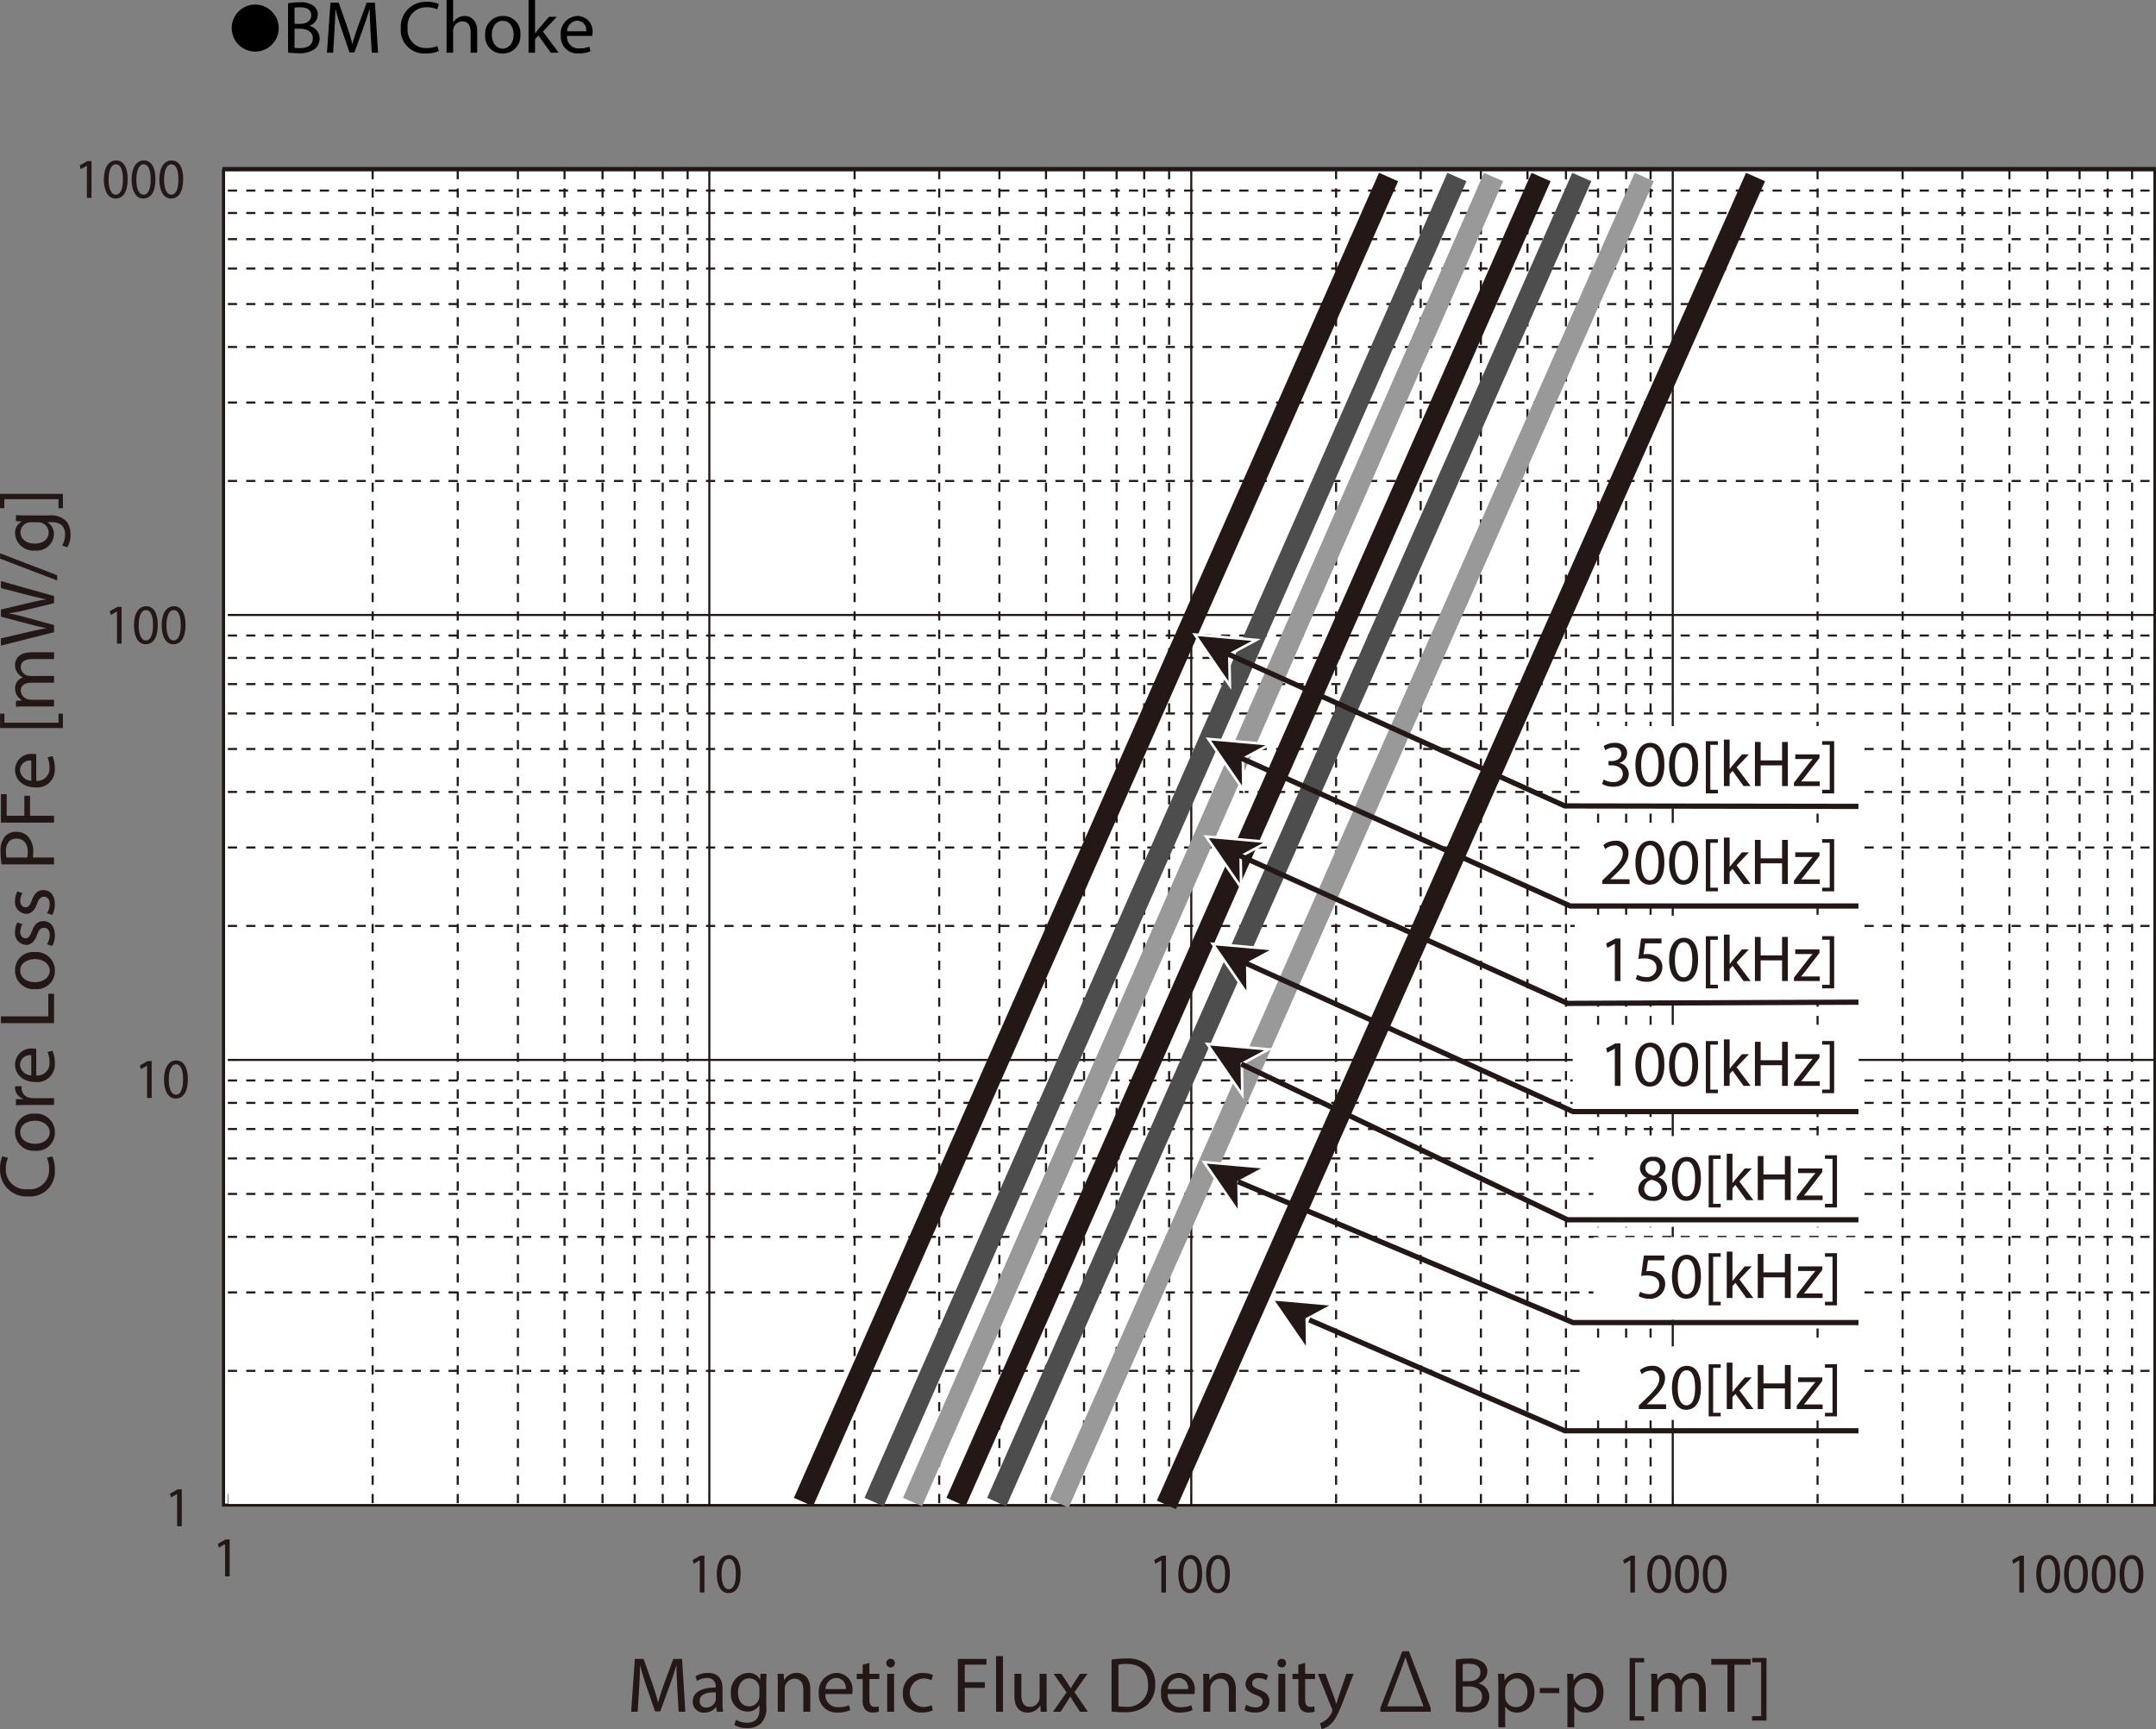 <svg id="レイヤー_1" data-name="レイヤー 1" xmlns="http://www.w3.org/2000/svg" viewBox="0 0 319.367 256.141">
  <rect x="0" y="0" width="319.367" height="256.141" fill="#808080" stroke="none"/>
  <defs>
    <style>
      .cls-1 {
        fill: #fff;
      }

      .cls-10, .cls-11, .cls-2, .cls-4, .cls-5, .cls-6, .cls-7, .cls-8, .cls-9 {
        fill: none;
      }

      .cls-11, .cls-2, .cls-4, .cls-5, .cls-7 {
        stroke: #231815;
      }

      .cls-10, .cls-11, .cls-2, .cls-4, .cls-5, .cls-7, .cls-8, .cls-9 {
        stroke-miterlimit: 3.864;
      }

      .cls-10, .cls-2 {
        stroke-width: 0.386px;
      }

      .cls-3 {
        fill: #231815;
      }

      .cls-4, .cls-5 {
        stroke-width: 0.309px;
      }

      .cls-4 {
        stroke-dasharray: 1.362 1.362;
      }

      .cls-6 {
        stroke: #000;
        stroke-linecap: round;
        stroke-linejoin: round;
        stroke-width: 0.069px;
      }

      .cls-7, .cls-8, .cls-9 {
        stroke-width: 3.09px;
      }

      .cls-8 {
        stroke: #999;
      }

      .cls-9 {
        stroke: #4d4d4d;
      }

      .cls-10 {
        stroke: #fff;
      }

      .cls-11 {
        stroke-width: 0.773px;
      }
    </style>
  </defs>
  <title>BM_CoreLoss_MFluxDensity</title>
  <g>
    <path d="M43.054,5.59a3.482,3.482,0,1,1-3.478-3.518A3.496,3.496,0,0,1,43.054,5.59Z" transform="translate(-1.769 -1.396)"/>
    <path d="M44.438,1.891a9.243,9.243,0,0,1,1.75-.154,3.065,3.065,0,0,1,2.035.539,1.555,1.555,0,0,1,.616,1.31,1.761,1.761,0,0,1-1.254,1.628v.022a1.911,1.911,0,0,1,1.529,1.859,2,2,0,0,1-.627,1.485,3.724,3.724,0,0,1-2.563.693,11.221,11.221,0,0,1-1.485-.088Zm.958,3.036h.869c1.012,0,1.606-.528,1.606-1.243,0-.869-.66-1.21-1.628-1.21a4.088,4.088,0,0,0-.847.066Zm0,3.554a5.089,5.089,0,0,0,.803.044c.99,0,1.903-.363,1.903-1.441,0-1.012-.869-1.43-1.914-1.43h-.792Z" transform="translate(-1.769 -1.396)"/>
    <path d="M56.649,5.951c-.055-1.034-.121-2.277-.11-3.202h-.033c-.253.869-.561,1.794-.935,2.816L54.262,9.163h-.726L52.336,5.631c-.352-1.045-.649-2.002-.858-2.882h-.022c-.022.924-.077,2.167-.143,3.278l-.198,3.18h-.913l.517-7.415H51.94l1.265,3.586c.308.913.561,1.728.748,2.498h.033c.187-.748.451-1.562.781-2.498l1.32-3.586h1.221l.462,7.415h-.935Z" transform="translate(-1.769 -1.396)"/>
    <path d="M66.758,8.965a4.746,4.746,0,0,1-1.958.352,3.465,3.465,0,0,1-3.664-3.752,3.69,3.69,0,0,1,3.873-3.894,3.976,3.976,0,0,1,1.76.33l-.231.781a3.485,3.485,0,0,0-1.496-.308,2.757,2.757,0,0,0-2.894,3.059,2.696,2.696,0,0,0,2.85,2.982,3.832,3.832,0,0,0,1.562-.308Z" transform="translate(-1.769 -1.396)"/>
    <path d="M67.923,1.396h.968V4.718h.022a1.797,1.797,0,0,1,.693-.682,1.992,1.992,0,0,1,.99-.275c.715,0,1.859.44,1.859,2.277V9.207h-.968V6.148c0-.858-.319-1.584-1.232-1.584a1.39,1.39,0,0,0-1.298.968,1.169,1.169,0,0,0-.066.462V9.207h-.968Z" transform="translate(-1.769 -1.396)"/>
    <path d="M78.846,6.5a2.602,2.602,0,0,1-2.651,2.828,2.531,2.531,0,0,1-2.552-2.739,2.6,2.6,0,0,1,2.641-2.828A2.521,2.521,0,0,1,78.846,6.5Zm-4.225.055c0,1.166.671,2.046,1.618,2.046.924,0,1.617-.869,1.617-2.068,0-.902-.451-2.046-1.595-2.046S74.622,5.543,74.622,6.556Z" transform="translate(-1.769 -1.396)"/>
    <path d="M81.024,6.325h.022c.132-.187.319-.418.473-.605l1.562-1.837h1.167L82.19,6.072,84.533,9.207H83.356L81.519,6.655l-.495.55V9.207h-.957V1.396h.957Z" transform="translate(-1.769 -1.396)"/>
    <path d="M85.765,6.721a1.706,1.706,0,0,0,1.826,1.848,3.502,3.502,0,0,0,1.474-.275l.165.693a4.306,4.306,0,0,1-1.771.33,2.473,2.473,0,0,1-2.619-2.684,2.585,2.585,0,0,1,2.498-2.872,2.256,2.256,0,0,1,2.2,2.508,3.604,3.604,0,0,1-.033.451Zm2.838-.693a1.379,1.379,0,0,0-1.342-1.573,1.605,1.605,0,0,0-1.485,1.573Z" transform="translate(-1.769 -1.396)"/>
  </g>
  <rect class="cls-1" x="33.15" y="24.925" width="285.99" height="198.01"/>
  <rect class="cls-2" x="33.15" y="24.925" width="285.99" height="198.01"/>
  <g>
    <path class="cls-3" d="M14.642,25.946H14.626l-.905.512-.137-.562,1.138-.638h.601v5.455h-.681Z" transform="translate(-1.769 -1.396)"/>
    <path class="cls-3" d="M20.684,27.927c0,1.855-.657,2.878-1.811,2.878-1.018,0-1.706-.999-1.723-2.803,0-1.829.753-2.837,1.81-2.837C20.059,25.166,20.684,26.19,20.684,27.927Zm-2.828.084c0,1.418.417,2.224,1.058,2.224.721,0,1.065-.881,1.065-2.274,0-1.343-.328-2.224-1.058-2.224C18.305,25.736,17.855,26.525,17.855,28.011Z" transform="translate(-1.769 -1.396)"/>
    <path class="cls-3" d="M24.795,27.927c0,1.855-.657,2.878-1.81,2.878-1.018,0-1.706-.999-1.723-2.803,0-1.829.753-2.837,1.811-2.837C24.17,25.166,24.795,26.19,24.795,27.927Zm-2.828.084c0,1.418.417,2.224,1.058,2.224.721,0,1.065-.881,1.065-2.274,0-1.343-.328-2.224-1.058-2.224C22.416,25.736,21.967,26.525,21.967,28.011Z" transform="translate(-1.769 -1.396)"/>
    <path class="cls-3" d="M28.905,27.927c0,1.855-.657,2.878-1.811,2.878-1.018,0-1.706-.999-1.723-2.803,0-1.829.753-2.837,1.81-2.837C28.28,25.166,28.905,26.19,28.905,27.927Zm-2.828.084c0,1.418.417,2.224,1.058,2.224.721,0,1.065-.881,1.065-2.274,0-1.343-.328-2.224-1.058-2.224C26.526,25.736,26.077,26.525,26.077,28.011Z" transform="translate(-1.769 -1.396)"/>
  </g>
  <path class="cls-3" d="M28.011,222.721h-.016l-.905.512-.137-.562,1.138-.638h.601v5.455h-.681Z" transform="translate(-1.769 -1.396)"/>
  <g>
    <path class="cls-3" d="M19.099,91.981H19.083l-.905.512L18.041,91.93l1.138-.638h.601v5.455h-.681Z" transform="translate(-1.769 -1.396)"/>
    <path class="cls-3" d="M25.141,93.961c0,1.855-.657,2.878-1.81,2.878-1.018,0-1.706-.999-1.723-2.803,0-1.829.753-2.836,1.811-2.836C24.516,91.2,25.141,92.224,25.141,93.961Zm-2.828.084c0,1.418.417,2.224,1.058,2.224.721,0,1.065-.881,1.065-2.275,0-1.343-.328-2.224-1.058-2.224C22.762,91.77,22.312,92.559,22.312,94.045Z" transform="translate(-1.769 -1.396)"/>
    <path class="cls-3" d="M29.252,93.961c0,1.855-.657,2.878-1.811,2.878-1.018,0-1.706-.999-1.723-2.803,0-1.829.753-2.836,1.81-2.836C28.627,91.2,29.252,92.224,29.252,93.961Zm-2.828.084c0,1.418.417,2.224,1.058,2.224.721,0,1.065-.881,1.065-2.275,0-1.343-.328-2.224-1.058-2.224C26.873,91.77,26.424,92.559,26.424,94.045Z" transform="translate(-1.769 -1.396)"/>
  </g>
  <g>
    <path class="cls-3" d="M23.554,159.273h-.016l-.905.512-.137-.562,1.138-.638h.601v5.455h-.681Z" transform="translate(-1.769 -1.396)"/>
    <path class="cls-3" d="M29.596,161.253c0,1.855-.657,2.879-1.81,2.879-1.018,0-1.706-.999-1.723-2.804,0-1.829.753-2.836,1.81-2.836C28.971,158.492,29.596,159.516,29.596,161.253Zm-2.828.084c0,1.418.417,2.224,1.058,2.224.721,0,1.065-.881,1.065-2.274,0-1.343-.328-2.224-1.058-2.224C27.217,159.062,26.768,159.852,26.768,161.337Z" transform="translate(-1.769 -1.396)"/>
  </g>
  <path class="cls-3" d="M35.11,230.139h-.016l-.905.512-.137-.562L35.19,229.45h.601v5.455H35.11Z" transform="translate(-1.769 -1.396)"/>
  <g>
    <path class="cls-3" d="M105.435,232.54h-.016l-.905.512-.137-.562,1.138-.638h.601v5.455h-.681Z" transform="translate(-1.769 -1.396)"/>
    <path class="cls-3" d="M111.477,234.52c0,1.855-.657,2.879-1.811,2.879-1.018,0-1.706-.999-1.723-2.804,0-1.829.753-2.836,1.81-2.836C110.852,231.76,111.477,232.783,111.477,234.52Zm-2.828.084c0,1.418.417,2.224,1.058,2.224.721,0,1.065-.881,1.065-2.274,0-1.343-.328-2.224-1.058-2.224C109.098,232.33,108.648,233.119,108.648,234.605Z" transform="translate(-1.769 -1.396)"/>
    <path class="cls-3" d="M173.803,232.54h-.016l-.905.512-.137-.562,1.138-.638h.601v5.455h-.681Z" transform="translate(-1.769 -1.396)"/>
    <path class="cls-3" d="M179.845,234.52c0,1.855-.657,2.879-1.81,2.879-1.018,0-1.706-.999-1.723-2.804,0-1.829.753-2.836,1.811-2.836C179.22,231.76,179.845,232.783,179.845,234.52Zm-2.828.084c0,1.418.417,2.224,1.058,2.224.721,0,1.065-.881,1.065-2.274,0-1.343-.328-2.224-1.058-2.224C177.466,232.33,177.017,233.119,177.017,234.605Z" transform="translate(-1.769 -1.396)"/>
    <path class="cls-3" d="M183.956,234.52c0,1.855-.657,2.879-1.811,2.879-1.018,0-1.706-.999-1.723-2.804,0-1.829.753-2.836,1.81-2.836C183.331,231.76,183.956,232.783,183.956,234.52Zm-2.828.084c0,1.418.417,2.224,1.058,2.224.721,0,1.065-.881,1.065-2.274,0-1.343-.328-2.224-1.058-2.224C181.577,232.33,181.128,233.119,181.128,234.605Z" transform="translate(-1.769 -1.396)"/>
    <path class="cls-3" d="M243.27,232.54h-.016l-.905.512-.137-.562,1.138-.638h.601v5.455H243.27Z" transform="translate(-1.769 -1.396)"/>
    <path class="cls-3" d="M249.311,234.52c0,1.855-.657,2.879-1.81,2.879-1.018,0-1.706-.999-1.723-2.804,0-1.829.753-2.836,1.811-2.836C248.686,231.76,249.311,232.783,249.311,234.52Zm-2.828.084c0,1.418.417,2.224,1.058,2.224.721,0,1.065-.881,1.065-2.274,0-1.343-.328-2.224-1.058-2.224C246.933,232.33,246.483,233.119,246.483,234.605Z" transform="translate(-1.769 -1.396)"/>
    <path class="cls-3" d="M253.423,234.52c0,1.855-.657,2.879-1.811,2.879-1.018,0-1.706-.999-1.723-2.804,0-1.829.753-2.836,1.811-2.836C252.798,231.76,253.423,232.783,253.423,234.52Zm-2.828.084c0,1.418.417,2.224,1.058,2.224.721,0,1.065-.881,1.065-2.274,0-1.343-.328-2.224-1.058-2.224C251.044,232.33,250.595,233.119,250.595,234.605Z" transform="translate(-1.769 -1.396)"/>
    <path class="cls-3" d="M257.533,234.52c0,1.855-.657,2.879-1.81,2.879-1.018,0-1.706-.999-1.723-2.804,0-1.829.753-2.836,1.81-2.836C256.908,231.76,257.533,232.783,257.533,234.52Zm-2.828.084c0,1.418.417,2.224,1.058,2.224.721,0,1.065-.881,1.065-2.274,0-1.343-.328-2.224-1.058-2.224C255.154,232.33,254.705,233.119,254.705,234.605Z" transform="translate(-1.769 -1.396)"/>
    <path class="cls-3" d="M300.891,232.54h-.016l-.905.512-.137-.562,1.138-.638h.601v5.455h-.681Z" transform="translate(-1.769 -1.396)"/>
    <path class="cls-3" d="M306.933,234.52c0,1.855-.657,2.879-1.81,2.879-1.018,0-1.706-.999-1.723-2.804,0-1.829.753-2.836,1.811-2.836C306.308,231.76,306.933,232.783,306.933,234.52Zm-2.828.084c0,1.418.417,2.224,1.058,2.224.721,0,1.065-.881,1.065-2.274,0-1.343-.328-2.224-1.058-2.224C304.554,232.33,304.104,233.119,304.104,234.605Z" transform="translate(-1.769 -1.396)"/>
    <path class="cls-3" d="M311.044,234.52c0,1.855-.657,2.879-1.81,2.879-1.018,0-1.706-.999-1.723-2.804,0-1.829.753-2.836,1.811-2.836C310.419,231.76,311.044,232.783,311.044,234.52Zm-2.828.084c0,1.418.417,2.224,1.058,2.224.721,0,1.065-.881,1.065-2.274,0-1.343-.328-2.224-1.058-2.224C308.665,232.33,308.216,233.119,308.216,234.605Z" transform="translate(-1.769 -1.396)"/>
    <path class="cls-3" d="M315.155,234.52c0,1.855-.657,2.879-1.811,2.879-1.018,0-1.706-.999-1.723-2.804,0-1.829.753-2.836,1.81-2.836C314.53,231.76,315.155,232.783,315.155,234.52Zm-2.828.084c0,1.418.417,2.224,1.058,2.224.721,0,1.065-.881,1.065-2.274,0-1.343-.328-2.224-1.058-2.224C312.776,232.33,312.327,233.119,312.327,234.605Z" transform="translate(-1.769 -1.396)"/>
    <path class="cls-3" d="M319.266,234.52c0,1.855-.657,2.879-1.81,2.879-1.018,0-1.706-.999-1.723-2.804,0-1.829.753-2.836,1.811-2.836C318.641,231.76,319.266,232.783,319.266,234.52Zm-2.828.084c0,1.418.417,2.224,1.058,2.224.721,0,1.065-.881,1.065-2.274,0-1.343-.328-2.224-1.058-2.224C316.887,232.33,316.438,233.119,316.438,234.605Z" transform="translate(-1.769 -1.396)"/>
  </g>
  <rect class="cls-1" x="33.759" y="25.202" width="285.369" height="197.732"/>
  <path class="cls-4" d="M35.522,29.628H320.877m-285.355,0H320.877M35.522,32.948H320.877m-285.355,0H320.877M35.522,36.822H320.877m-285.355,0H320.877M35.522,41.178H320.877m-285.355,0H320.877M35.522,46.435H320.877m-285.355,0H320.877M35.522,52.796H320.877m-285.355,0H320.877M35.522,61.028H320.877m-285.355,0H320.877M35.522,72.645H320.877m-285.355,0H320.877M35.522,95.542H320.877m-285.355,0H320.877M35.522,98.86H320.877m-285.355,0H320.877M35.522,102.736H320.877m-285.355,0H320.877M35.522,107.09H320.877m-285.355,0H320.877M35.522,112.35H320.877m-285.355,0H320.877M35.522,118.713H320.877m-285.355,0H320.877M35.522,126.942H320.877m-285.355,0H320.877M35.522,138.562H320.877m-285.355,0H320.877M35.522,161.455H320.877m-285.355,0H320.877M35.522,164.776H320.877m-285.355,0H320.877M35.522,168.648H320.877m-285.355,0H320.877M35.522,173.005H320.877m-285.355,0H320.877M35.522,178.263H320.877m-285.355,0H320.877M35.522,184.625H320.877m-285.355,0H320.877M35.522,192.853H320.877m-285.355,0H320.877M35.522,204.475H320.877m-285.355,0H320.877" transform="translate(-1.769 -1.396)"/>
  <path class="cls-5" d="M35.522,92.498H320.877M35.522,158.412H320.877" transform="translate(-1.769 -1.396)"/>
  <path class="cls-4" d="M317.592,26.586V224.325m0-197.739V224.325m-3.62-197.739V224.325m0-197.739V224.325M309.817,26.586V224.325m0-197.739V224.325M305.055,26.586V224.325m0-197.739V224.325M299.426,26.586V224.325m0-197.739V224.325m-6.972-197.739V224.325m0-197.739V224.325M283.607,26.586V224.325m0-197.739V224.325M271.005,26.586V224.325m0-197.739V224.325M246.27,26.586V224.325m0-197.739V224.325M242.649,26.586V224.325m0-197.739V224.325M238.494,26.586V224.325m0-197.739V224.325M233.735,26.586V224.325m0-197.739V224.325M228.034,26.586V224.325m0-197.739V224.325M221.133,26.586V224.325m0-197.739V224.325M212.217,26.586V224.325m0-197.739V224.325M199.682,26.586V224.325m0-197.739V224.325M174.949,26.586V224.325m0-197.739V224.325M171.26,26.586V224.325m0-197.739V224.325M167.173,26.586V224.325m0-197.739V224.325M162.346,26.586V224.325m0-197.739V224.325M156.714,26.586V224.325m0-197.739V224.325M149.81,26.586V224.325m0-197.739V224.325M140.894,26.586V224.325m0-197.739V224.325M128.36,26.586V224.325m0-197.739V224.325M103.625,26.586V224.325m0-197.739V224.325M99.939,26.586V224.325m0-197.739V224.325M95.783,26.586V224.325m0-197.739V224.325m-4.76-197.739V224.325m0-197.739V224.325m-5.63-197.739V224.325m0-197.739V224.325M78.487,26.586V224.325m0-197.739V224.325M69.572,26.586V224.325m0-197.739V224.325M56.971,26.586V224.325m0-197.739V224.325" transform="translate(-1.769 -1.396)"/>
  <path class="cls-5" d="M249.553,26.586V224.325M178.232,26.586V224.325m-71.39-197.739V224.325" transform="translate(-1.769 -1.396)"/>
  <line class="cls-6" x1="319.109" y1="25.19" x2="319.109" y2="222.929"/>
  <rect class="cls-2" x="33.07" y="25.19" width="286.104" height="197.807"/>
  <path class="cls-6" d="M320.877,224.325v-1.59m-71.324,1.59v-1.59m-71.322,1.59v-1.59m-71.39,1.59v-1.59m-71.32,1.59v-1.59m0,1.59H320.877M35.522,26.586h1.54m-1.54,65.912h1.54m-1.54,65.914h1.54m-1.54,65.913h1.54" transform="translate(-1.769 -1.396)"/>
  <line class="cls-7" x1="172.777" y1="222.929" x2="260.051" y2="26.225"/>
  <line class="cls-8" x1="156.89" y1="222.721" x2="243.561" y2="26.225"/>
  <line class="cls-7" x1="119.017" y1="222.514" x2="205.69" y2="26.225"/>
  <line class="cls-9" x1="129.474" y1="222.514" x2="215.811" y2="26.225"/>
  <line class="cls-8" x1="135.171" y1="222.514" x2="221.241" y2="26.225"/>
  <line class="cls-7" x1="141.607" y1="222.514" x2="228.279" y2="26.225"/>
  <line class="cls-9" x1="147.64" y1="222.514" x2="234.312" y2="26.225"/>
  <rect class="cls-1" x="234.19" y="107.561" width="41.122" height="12.212"/>
  <g>
    <path class="cls-3" d="M239.319,116.861a2.874,2.874,0,0,0,1.401.397c1.101,0,1.441-.697,1.432-1.221-.01-.882-.808-1.26-1.636-1.26H240.04v-.639h.477c.623,0,1.412-.32,1.412-1.066,0-.504-.321-.95-1.11-.95a2.336,2.336,0,0,0-1.266.417l-.224-.62a3.019,3.019,0,0,1,1.655-.484c1.246,0,1.81.736,1.81,1.502a1.565,1.565,0,0,1-1.168,1.482v.02a1.643,1.643,0,0,1,1.411,1.618c0,1.007-.788,1.889-2.308,1.889a3.227,3.227,0,0,1-1.645-.426Z" transform="translate(-1.769 -1.396)"/>
    <path class="cls-3" d="M248.314,114.623c0,2.141-.798,3.323-2.2,3.323-1.236,0-2.073-1.153-2.093-3.236,0-2.112.915-3.275,2.2-3.275C247.555,111.435,248.314,112.617,248.314,114.623Zm-3.437.097c0,1.638.507,2.568,1.285,2.568.876,0,1.295-1.018,1.295-2.626,0-1.55-.399-2.567-1.285-2.567C245.422,112.094,244.877,113.005,244.877,114.72Z" transform="translate(-1.769 -1.396)"/>
    <path class="cls-3" d="M253.307,114.623c0,2.141-.798,3.323-2.2,3.323-1.236,0-2.073-1.153-2.093-3.236,0-2.112.915-3.275,2.2-3.275C252.548,111.435,253.307,112.617,253.307,114.623Zm-3.437.097c0,1.638.506,2.568,1.285,2.568.876,0,1.295-1.018,1.295-2.626,0-1.55-.399-2.567-1.285-2.567C250.415,112.094,249.87,113.005,249.87,114.72Z" transform="translate(-1.769 -1.396)"/>
    <path class="cls-3" d="M254.454,118.925v-7.722h1.782v.533h-1.12v6.657h1.12v.533Z" transform="translate(-1.769 -1.396)"/>
    <path class="cls-3" d="M257.978,115.301h.02c.117-.165.282-.368.419-.533l1.382-1.618H260.83l-1.82,1.928,2.073,2.761h-1.042l-1.625-2.248-.439.484V117.84h-.847V110.96h.847Z" transform="translate(-1.769 -1.396)"/>
    <path class="cls-3" d="M262.572,111.309v2.732h3.174v-2.732h.856V117.84h-.856v-3.062h-3.174v3.062h-.847v-6.531Z" transform="translate(-1.769 -1.396)"/>
    <path class="cls-3" d="M267.506,117.346l2.133-2.762c.204-.252.398-.475.613-.727v-.019h-2.551v-.688h3.592l-.01.533-2.103,2.723c-.194.262-.39.494-.604.736v.02h2.755v.678h-3.826Z" transform="translate(-1.769 -1.396)"/>
    <path class="cls-3" d="M273.464,111.193v7.732h-1.782v-.533h1.12v-6.666h-1.12v-.533Z" transform="translate(-1.769 -1.396)"/>
  </g>
  <polygon class="cls-3" points="178.994 109.47 184.186 117.016 184.108 112.406 188.104 110.266 178.994 109.47"/>
  <polygon class="cls-10" points="178.994 109.47 184.186 117.016 184.108 112.406 188.104 110.266 178.994 109.47"/>
  <rect class="cls-1" x="234.19" y="121.909" width="41.122" height="12.518"/>
  <g>
    <path class="cls-3" d="M239.115,132.349v-.523l.671-.648c1.616-1.531,2.347-2.346,2.357-3.295a1.126,1.126,0,0,0-1.256-1.23,2.162,2.162,0,0,0-1.344.533l-.273-.601a2.786,2.786,0,0,1,1.791-.64,1.776,1.776,0,0,1,1.938,1.832c0,1.163-.847,2.103-2.181,3.382l-.506.465v.02h2.843v.707Z" transform="translate(-1.769 -1.396)"/>
    <path class="cls-3" d="M248.314,129.132c0,2.141-.798,3.323-2.2,3.323-1.236,0-2.073-1.153-2.093-3.236,0-2.112.915-3.275,2.2-3.275C247.555,125.944,248.314,127.126,248.314,129.132Zm-3.437.097c0,1.638.507,2.567,1.285,2.567.876,0,1.295-1.018,1.295-2.625,0-1.551-.399-2.568-1.285-2.568C245.422,126.603,244.877,127.514,244.877,129.228Z" transform="translate(-1.769 -1.396)"/>
    <path class="cls-3" d="M253.307,129.132c0,2.141-.798,3.323-2.2,3.323-1.236,0-2.073-1.153-2.093-3.236,0-2.112.915-3.275,2.2-3.275C252.548,125.944,253.307,127.126,253.307,129.132Zm-3.437.097c0,1.638.506,2.567,1.285,2.567.876,0,1.295-1.018,1.295-2.625,0-1.551-.399-2.568-1.285-2.568C250.415,126.603,249.87,127.514,249.87,129.228Z" transform="translate(-1.769 -1.396)"/>
    <path class="cls-3" d="M254.454,133.434v-7.722h1.782v.533h-1.12v6.657h1.12v.532Z" transform="translate(-1.769 -1.396)"/>
    <path class="cls-3" d="M257.978,129.81h.02c.117-.164.282-.367.419-.532l1.382-1.618H260.83l-1.82,1.928,2.073,2.762h-1.042l-1.625-2.248-.439.484v1.764h-.847v-6.879h.847Z" transform="translate(-1.769 -1.396)"/>
    <path class="cls-3" d="M262.572,125.818V128.55h3.174v-2.732h.856v6.531h-.856v-3.062h-3.174v3.062h-.847v-6.531Z" transform="translate(-1.769 -1.396)"/>
    <path class="cls-3" d="M267.506,131.855l2.133-2.762c.204-.252.398-.475.613-.727v-.019h-2.551v-.688h3.592l-.01.533-2.103,2.723c-.194.262-.39.494-.604.736v.019h2.755v.678h-3.826Z" transform="translate(-1.769 -1.396)"/>
    <path class="cls-3" d="M273.464,125.702v7.732h-1.782v-.532h1.12v-6.667h-1.12v-.533Z" transform="translate(-1.769 -1.396)"/>
  </g>
  <rect class="cls-1" x="233.27" y="135.648" width="42.042" height="12.894"/>
  <polygon class="cls-3" points="179.641 139.825 184.832 147.373 184.755 142.763 188.752 140.622 179.641 139.825"/>
  <polygon class="cls-10" points="179.641 139.825 184.832 147.373 184.755 142.763 188.752 140.622 179.641 139.825"/>
  <rect class="cls-1" x="232.964" y="151.826" width="42.349" height="12.85"/>
  <rect class="cls-1" x="236.031" y="168.309" width="39.281" height="13.434"/>
  <rect class="cls-1" x="236.031" y="183.268" width="39.281" height="12.26"/>
  <polygon class="cls-3" points="178.662 123.926 183.852 131.473 183.775 126.864 187.77 124.721 178.662 123.926"/>
  <polygon class="cls-10" points="178.662 123.926 183.852 131.473 183.775 126.864 187.77 124.721 178.662 123.926"/>
  <rect class="cls-1" x="234.498" y="199.448" width="40.815" height="10.906"/>
  <g>
    <path class="cls-3" d="M240.975,141.221h-.02l-1.101.592-.165-.649,1.382-.736h.73v6.298h-.827Z" transform="translate(-1.769 -1.396)"/>
    <path class="cls-3" d="M247.885,141.144h-2.414l-.243,1.618a3.382,3.382,0,0,1,.516-.039,2.676,2.676,0,0,1,1.363.34,1.793,1.793,0,0,1,.905,1.617,2.191,2.191,0,0,1-2.355,2.151,3.103,3.103,0,0,1-1.577-.388l.214-.649a2.838,2.838,0,0,0,1.353.35,1.394,1.394,0,0,0,1.499-1.366c-.01-.814-.555-1.395-1.82-1.395a6.741,6.741,0,0,0-.877.067l.409-3.022h3.027Z" transform="translate(-1.769 -1.396)"/>
    <path class="cls-3" d="M253.307,143.508c0,2.142-.798,3.323-2.2,3.323-1.236,0-2.073-1.153-2.093-3.236,0-2.112.915-3.274,2.2-3.274C252.548,140.32,253.307,141.502,253.307,143.508Zm-3.437.097c0,1.638.506,2.567,1.285,2.567.876,0,1.295-1.017,1.295-2.625,0-1.551-.399-2.568-1.285-2.568C250.415,140.978,249.87,141.89,249.87,143.605Z" transform="translate(-1.769 -1.396)"/>
    <path class="cls-3" d="M254.454,147.81v-7.722h1.782v.532h-1.12v6.657h1.12v.532Z" transform="translate(-1.769 -1.396)"/>
    <path class="cls-3" d="M257.978,144.185h.02c.117-.164.282-.368.419-.532l1.382-1.618H260.83l-1.82,1.928,2.073,2.762h-1.042l-1.625-2.248-.439.484v1.764h-.847v-6.88h.847Z" transform="translate(-1.769 -1.396)"/>
    <path class="cls-3" d="M262.572,140.194v2.732h3.174v-2.732h.856v6.53h-.856v-3.062h-3.174v3.062h-.847v-6.53Z" transform="translate(-1.769 -1.396)"/>
    <path class="cls-3" d="M267.506,146.231l2.133-2.762c.204-.252.398-.475.613-.727v-.019h-2.551v-.688h3.592l-.01.533-2.103,2.723c-.194.261-.39.494-.604.736v.019h2.755v.679h-3.826Z" transform="translate(-1.769 -1.396)"/>
    <path class="cls-3" d="M273.464,140.078V147.81h-1.782v-.532h1.12V140.61h-1.12v-.532Z" transform="translate(-1.769 -1.396)"/>
  </g>
  <g>
    <path class="cls-3" d="M240.975,156.751h-.02l-1.101.592-.165-.649,1.382-.736h.73v6.298h-.827Z" transform="translate(-1.769 -1.396)"/>
    <path class="cls-3" d="M248.314,159.038c0,2.142-.798,3.323-2.2,3.323-1.236,0-2.073-1.153-2.093-3.236,0-2.112.915-3.274,2.2-3.274C247.555,155.851,248.314,157.032,248.314,159.038Zm-3.437.097c0,1.638.507,2.567,1.285,2.567.876,0,1.295-1.017,1.295-2.625,0-1.551-.399-2.568-1.285-2.568C245.422,156.509,244.877,157.42,244.877,159.135Z" transform="translate(-1.769 -1.396)"/>
    <path class="cls-3" d="M253.307,159.038c0,2.142-.798,3.323-2.2,3.323-1.236,0-2.073-1.153-2.093-3.236,0-2.112.915-3.274,2.2-3.274C252.548,155.851,253.307,157.032,253.307,159.038Zm-3.437.097c0,1.638.506,2.567,1.285,2.567.876,0,1.295-1.017,1.295-2.625,0-1.551-.399-2.568-1.285-2.568C250.415,156.509,249.87,157.42,249.87,159.135Z" transform="translate(-1.769 -1.396)"/>
    <path class="cls-3" d="M254.454,163.34v-7.722h1.782v.532h-1.12v6.657h1.12v.532Z" transform="translate(-1.769 -1.396)"/>
    <path class="cls-3" d="M257.978,159.716h.02c.117-.164.282-.368.419-.532l1.382-1.618H260.83l-1.82,1.928,2.073,2.762h-1.042l-1.625-2.248-.439.484v1.764h-.847v-6.88h.847Z" transform="translate(-1.769 -1.396)"/>
    <path class="cls-3" d="M262.572,155.725v2.732h3.174v-2.732h.856v6.53h-.856v-3.062h-3.174v3.062h-.847v-6.53Z" transform="translate(-1.769 -1.396)"/>
    <path class="cls-3" d="M267.506,161.761l2.133-2.762c.204-.252.398-.475.613-.727v-.02h-2.551v-.688h3.592l-.01.533-2.103,2.723c-.194.261-.39.494-.604.736v.019h2.755v.679h-3.826Z" transform="translate(-1.769 -1.396)"/>
    <path class="cls-3" d="M273.464,155.608V163.34h-1.782v-.532h1.12v-6.667h-1.12v-.532Z" transform="translate(-1.769 -1.396)"/>
  </g>
  <g>
    <path class="cls-3" d="M244.449,177.582a1.801,1.801,0,0,1,1.256-1.687l-.01-.028a1.561,1.561,0,0,1-1.003-1.415,1.769,1.769,0,0,1,1.957-1.676,1.631,1.631,0,0,1,1.84,1.55,1.599,1.599,0,0,1-1.042,1.473v.029a1.747,1.747,0,0,1,1.275,1.628,1.946,1.946,0,0,1-2.151,1.831C245.247,179.287,244.449,178.502,244.449,177.582Zm3.407-.039c0-.766-.535-1.134-1.393-1.376a1.372,1.372,0,0,0-1.139,1.299,1.167,1.167,0,0,0,1.266,1.201A1.143,1.143,0,0,0,247.856,177.543ZM245.5,174.394c0,.63.477.969,1.208,1.162a1.241,1.241,0,0,0,.963-1.143.981.981,0,0,0-1.07-1.026A1.005,1.005,0,0,0,245.5,174.394Z" transform="translate(-1.769 -1.396)"/>
    <path class="cls-3" d="M253.726,175.964c0,2.142-.798,3.323-2.2,3.323-1.236,0-2.073-1.153-2.093-3.236,0-2.112.915-3.274,2.2-3.274C252.967,172.776,253.726,173.958,253.726,175.964Zm-3.437.097c0,1.638.507,2.567,1.285,2.567.876,0,1.295-1.017,1.295-2.625,0-1.551-.399-2.568-1.285-2.568C250.834,173.435,250.289,174.346,250.289,176.06Z" transform="translate(-1.769 -1.396)"/>
    <path class="cls-3" d="M254.873,180.266v-7.722h1.782v.532h-1.12v6.657h1.12v.532Z" transform="translate(-1.769 -1.396)"/>
    <path class="cls-3" d="M258.397,176.642h.019c.117-.164.282-.368.419-.532l1.382-1.618h1.032l-1.82,1.928,2.073,2.762H260.46l-1.625-2.248-.439.484v1.764H257.55v-6.88h.847Z" transform="translate(-1.769 -1.396)"/>
    <path class="cls-3" d="M262.991,172.65v2.732h3.174V172.65h.857v6.53h-.857v-3.062h-3.174v3.062h-.847v-6.53Z" transform="translate(-1.769 -1.396)"/>
    <path class="cls-3" d="M267.925,178.686l2.133-2.762c.204-.252.399-.475.613-.727v-.02H268.12v-.688h3.592l-.01.533L269.6,177.747c-.194.261-.39.494-.604.736v.019h2.755v.679h-3.826Z" transform="translate(-1.769 -1.396)"/>
    <path class="cls-3" d="M273.883,172.534v7.731h-1.782v-.532h1.12v-6.667h-1.12v-.532Z" transform="translate(-1.769 -1.396)"/>
  </g>
  <g>
    <path class="cls-3" d="M248.304,188.102H245.89l-.243,1.618a3.379,3.379,0,0,1,.516-.039,2.677,2.677,0,0,1,1.363.34,1.793,1.793,0,0,1,.905,1.617,2.191,2.191,0,0,1-2.356,2.151,3.103,3.103,0,0,1-1.577-.388l.214-.649a2.841,2.841,0,0,0,1.353.35,1.394,1.394,0,0,0,1.499-1.366c-.01-.814-.555-1.395-1.82-1.395a6.709,6.709,0,0,0-.876.067l.408-3.022h3.027Z" transform="translate(-1.769 -1.396)"/>
    <path class="cls-3" d="M253.726,190.467c0,2.142-.798,3.323-2.2,3.323-1.236,0-2.073-1.153-2.093-3.236,0-2.112.915-3.274,2.2-3.274C252.967,187.279,253.726,188.461,253.726,190.467Zm-3.437.097c0,1.638.507,2.567,1.285,2.567.876,0,1.295-1.017,1.295-2.625,0-1.551-.399-2.568-1.285-2.568C250.834,187.938,250.289,188.849,250.289,190.564Z" transform="translate(-1.769 -1.396)"/>
    <path class="cls-3" d="M254.873,194.769v-7.722h1.782v.532h-1.12v6.657h1.12v.532Z" transform="translate(-1.769 -1.396)"/>
    <path class="cls-3" d="M258.397,191.144h.019c.117-.164.282-.368.419-.532l1.382-1.618h1.032l-1.82,1.928,2.073,2.762H260.46l-1.625-2.248-.439.484v1.764H257.55v-6.88h.847Z" transform="translate(-1.769 -1.396)"/>
    <path class="cls-3" d="M262.991,187.153v2.732h3.174v-2.732h.857v6.53h-.857v-3.062h-3.174v3.062h-.847v-6.53Z" transform="translate(-1.769 -1.396)"/>
    <path class="cls-3" d="M267.925,193.19l2.133-2.762c.204-.252.399-.475.613-.727v-.02H268.12v-.688h3.592l-.01.533L269.6,192.25c-.194.261-.39.494-.604.736v.019h2.755v.679h-3.826Z" transform="translate(-1.769 -1.396)"/>
    <path class="cls-3" d="M273.883,187.037v7.731h-1.782v-.532h1.12v-6.667h-1.12v-.532Z" transform="translate(-1.769 -1.396)"/>
  </g>
  <g>
    <path class="cls-3" d="M244.527,210.134V209.61l.671-.649c1.616-1.53,2.347-2.345,2.357-3.294a1.126,1.126,0,0,0-1.256-1.23,2.162,2.162,0,0,0-1.344.533l-.273-.602a2.785,2.785,0,0,1,1.791-.639,1.776,1.776,0,0,1,1.938,1.831c0,1.163-.847,2.103-2.181,3.382l-.506.465v.02h2.843v.707Z" transform="translate(-1.769 -1.396)"/>
    <path class="cls-3" d="M253.726,206.917c0,2.142-.798,3.323-2.2,3.323-1.236,0-2.073-1.153-2.093-3.236,0-2.112.915-3.274,2.2-3.274C252.967,203.73,253.726,204.911,253.726,206.917Zm-3.437.097c0,1.638.507,2.567,1.285,2.567.876,0,1.295-1.017,1.295-2.625,0-1.551-.399-2.568-1.285-2.568C250.834,204.388,250.289,205.299,250.289,207.014Z" transform="translate(-1.769 -1.396)"/>
    <path class="cls-3" d="M254.873,211.219v-7.722h1.782v.532h-1.12v6.657h1.12v.532Z" transform="translate(-1.769 -1.396)"/>
    <path class="cls-3" d="M258.397,207.595h.019c.117-.164.282-.368.419-.532l1.382-1.618h1.032l-1.82,1.928,2.073,2.762H260.46l-1.625-2.248-.439.484v1.764H257.55v-6.88h.847Z" transform="translate(-1.769 -1.396)"/>
    <path class="cls-3" d="M262.991,203.603v2.732h3.174v-2.732h.857v6.53h-.857v-3.062h-3.174v3.062h-.847v-6.53Z" transform="translate(-1.769 -1.396)"/>
    <path class="cls-3" d="M267.925,209.64l2.133-2.762c.204-.252.399-.475.613-.727v-.02H268.12v-.688h3.592l-.01.533L269.6,208.7c-.194.261-.39.494-.604.736v.019h2.755v.679h-3.826Z" transform="translate(-1.769 -1.396)"/>
    <path class="cls-3" d="M273.883,203.487v7.731h-1.782v-.532h1.12V204.02h-1.12v-.532Z" transform="translate(-1.769 -1.396)"/>
  </g>
  <polygon class="cls-3" points="176.988 94.006 182.181 101.556 182.103 96.944 186.096 94.805 176.988 94.006"/>
  <polygon class="cls-10" points="176.988 94.006 182.181 101.556 182.103 96.944 186.096 94.805 176.988 94.006"/>
  <polygon class="cls-3" points="178.836 154.652 184.028 162.199 183.95 157.589 187.947 155.449 178.836 154.652"/>
  <polygon class="cls-10" points="178.836 154.652 184.028 162.199 183.95 157.589 187.947 155.449 178.836 154.652"/>
  <polygon class="cls-3" points="178.354 172.152 183.544 179.7 183.466 175.089 187.464 172.948 178.354 172.152"/>
  <polygon class="cls-10" points="178.354 172.152 183.544 179.7 183.466 175.089 187.464 172.948 178.354 172.152"/>
  <polygon class="cls-3" points="188.459 192.464 193.648 200.011 193.571 195.4 197.566 193.261 188.459 192.464"/>
  <polygon class="cls-10" points="188.459 192.464 193.648 200.011 193.571 195.4 197.566 193.261 188.459 192.464"/>
  <path class="cls-11" d="M195.703,196.919l37.861,16.429H277.063M185.145,176.45l49.627,20.87H277.063m-91.431-38.296,48.335,23.07H277.063m-91.269-38.242,48.978,22.213H277.063m-92.242-38.188,49.146,22.16,43.093-.18m-92.636-36.684L234.37,135.61H277.063M182.711,97.86l50.853,22.924,43.496.071" transform="translate(-1.769 -1.396)"/>
  <g>
    <path class="cls-3" d="M102.1,251.533c-.059-1.091-.129-2.403-.117-3.379h-.035c-.268.918-.595,1.893-.992,2.973l-1.389,3.797h-.77l-1.272-3.727c-.373-1.103-.688-2.114-.91-3.043H96.59c-.023.976-.082,2.288-.151,3.461l-.211,3.356h-.969l.549-7.826h1.296l1.342,3.785c.327.964.596,1.823.794,2.636h.035c.198-.789.478-1.648.829-2.636l1.4-3.785H102.8l.49,7.826h-.992Z" transform="translate(-1.769 -1.396)"/>
    <path class="cls-3" d="M107.953,254.971l-.082-.708h-.035a2.106,2.106,0,0,1-1.728.836,1.606,1.606,0,0,1-1.728-1.614c0-1.358,1.214-2.102,3.397-2.09v-.116a1.161,1.161,0,0,0-1.284-1.301,2.82,2.82,0,0,0-1.471.418l-.233-.674a3.519,3.519,0,0,1,1.855-.499c1.728,0,2.148,1.173,2.148,2.299v2.103a7.949,7.949,0,0,0,.093,1.347Zm-.151-2.868c-1.121-.023-2.394.174-2.394,1.266a.907.907,0,0,0,.969.976,1.406,1.406,0,0,0,1.366-.94,1.06,1.06,0,0,0,.059-.325Z" transform="translate(-1.769 -1.396)"/>
    <path class="cls-3" d="M115.322,249.351c-.024.406-.047.859-.047,1.544v3.264a3.218,3.218,0,0,1-.806,2.565,2.998,2.998,0,0,1-2.054.674,3.663,3.663,0,0,1-1.88-.464l.257-.778a3.198,3.198,0,0,0,1.658.441c1.05,0,1.82-.546,1.82-1.963v-.627h-.024a2.018,2.018,0,0,1-1.797.941,2.517,2.517,0,0,1-2.405-2.74,2.703,2.703,0,0,1,2.545-2.984,1.88,1.88,0,0,1,1.763.976h.024l.047-.848Zm-1.062,2.218a1.493,1.493,0,0,0-1.494-1.544c-.98,0-1.681.824-1.681,2.125,0,1.103.56,2.02,1.669,2.02a1.502,1.502,0,0,0,1.425-1.046,1.786,1.786,0,0,0,.081-.545Z" transform="translate(-1.769 -1.396)"/>
    <path class="cls-3" d="M116.984,250.872c0-.581-.012-1.057-.047-1.522h.91l.059.929h.023a2.079,2.079,0,0,1,1.867-1.057c.782,0,1.996.465,1.996,2.393v3.356h-1.027v-3.239c0-.906-.338-1.661-1.307-1.661a1.5,1.5,0,0,0-1.448,1.522v3.379h-1.026Z" transform="translate(-1.769 -1.396)"/>
    <path class="cls-3" d="M124.038,252.347a1.806,1.806,0,0,0,1.938,1.95,3.718,3.718,0,0,0,1.563-.29l.176.732a4.593,4.593,0,0,1-1.88.349,2.616,2.616,0,0,1-2.778-2.833,2.734,2.734,0,0,1,2.65-3.031,2.385,2.385,0,0,1,2.334,2.647,3.812,3.812,0,0,1-.035.477Zm3.012-.732a1.457,1.457,0,0,0-1.424-1.661,1.698,1.698,0,0,0-1.576,1.661Z" transform="translate(-1.769 -1.396)"/>
    <path class="cls-3" d="M130.556,247.736v1.614h1.471v.778h-1.471v3.03c0,.697.198,1.092.77,1.092a2.276,2.276,0,0,0,.595-.07l.047.767a2.531,2.531,0,0,1-.91.14,1.43,1.43,0,0,1-1.109-.43,2.073,2.073,0,0,1-.396-1.463v-3.065h-.876v-.778h.876v-1.347Z" transform="translate(-1.769 -1.396)"/>
    <path class="cls-3" d="M134.328,247.772a.636.636,0,0,1-1.272,0,.624.624,0,0,1,.642-.639A.608.608,0,0,1,134.328,247.772Zm-1.143,7.199v-5.62h1.026v5.62Z" transform="translate(-1.769 -1.396)"/>
    <path class="cls-3" d="M139.943,254.762a3.792,3.792,0,0,1-1.622.325,2.677,2.677,0,0,1-2.813-2.868,2.863,2.863,0,0,1,3.035-2.984,3.458,3.458,0,0,1,1.424.29l-.233.79a2.386,2.386,0,0,0-1.19-.268,2.118,2.118,0,0,0-.035,4.228,2.927,2.927,0,0,0,1.261-.279Z" transform="translate(-1.769 -1.396)"/>
    <path class="cls-3" d="M143.66,247.144h4.237v.848h-3.222v2.601h2.977v.836h-2.977v3.542H143.66Z" transform="translate(-1.769 -1.396)"/>
    <path class="cls-3" d="M149.315,246.727h1.026v8.244h-1.026Z" transform="translate(-1.769 -1.396)"/>
    <path class="cls-3" d="M156.799,253.438c0,.581.012,1.092.046,1.533h-.91l-.059-.917h-.024a2.128,2.128,0,0,1-1.867,1.045c-.888,0-1.949-.488-1.949-2.462v-3.286h1.027v3.112c0,1.068.326,1.788,1.261,1.788a1.44,1.44,0,0,0,1.447-1.452v-3.448h1.027Z" transform="translate(-1.769 -1.396)"/>
    <path class="cls-3" d="M158.985,249.351l.805,1.208c.211.314.386.604.572.917h.035c.186-.337.373-.627.56-.929l.794-1.196H162.86l-1.926,2.717,1.984,2.903H161.752l-.829-1.266c-.222-.325-.408-.639-.608-.976h-.023c-.186.337-.385.639-.595.976l-.817,1.266H157.748l2.008-2.868-1.915-2.752Z" transform="translate(-1.769 -1.396)"/>
    <path class="cls-3" d="M166.425,247.249a14.654,14.654,0,0,1,2.16-.163,4.521,4.521,0,0,1,3.187.976,3.597,3.597,0,0,1,1.109,2.811,4.126,4.126,0,0,1-1.133,3.042A4.863,4.863,0,0,1,168.27,255.04a16.363,16.363,0,0,1-1.845-.093ZM167.44,254.17a6.525,6.525,0,0,0,1.027.058,3.017,3.017,0,0,0,3.351-3.321c.012-1.846-1.039-3.019-3.187-3.019a5.77,5.77,0,0,0-1.191.104Z" transform="translate(-1.769 -1.396)"/>
    <path class="cls-3" d="M174.741,252.347a1.806,1.806,0,0,0,1.938,1.95,3.719,3.719,0,0,0,1.563-.29l.176.732a4.593,4.593,0,0,1-1.88.349,2.616,2.616,0,0,1-2.778-2.833,2.734,2.734,0,0,1,2.65-3.031,2.385,2.385,0,0,1,2.334,2.647,3.836,3.836,0,0,1-.035.477Zm3.012-.732a1.457,1.457,0,0,0-1.424-1.661,1.698,1.698,0,0,0-1.576,1.661Z" transform="translate(-1.769 -1.396)"/>
    <path class="cls-3" d="M180.022,250.872c0-.581-.012-1.057-.047-1.522h.91l.059.929h.023a2.079,2.079,0,0,1,1.867-1.057c.782,0,1.996.465,1.996,2.393v3.356h-1.027v-3.239c0-.906-.338-1.661-1.307-1.661a1.5,1.5,0,0,0-1.448,1.522v3.379h-1.026Z" transform="translate(-1.769 -1.396)"/>
    <path class="cls-3" d="M186.363,253.926a2.706,2.706,0,0,0,1.355.406c.747,0,1.097-.371,1.097-.836,0-.488-.292-.755-1.05-1.033-1.016-.36-1.494-.918-1.494-1.591a1.739,1.739,0,0,1,1.949-1.649,2.834,2.834,0,0,1,1.389.349l-.257.743a2.202,2.202,0,0,0-1.155-.325c-.607,0-.945.349-.945.767,0,.464.338.673,1.073.952.981.371,1.482.859,1.482,1.695,0,.986-.77,1.684-2.112,1.684a3.247,3.247,0,0,1-1.588-.383Z" transform="translate(-1.769 -1.396)"/>
    <path class="cls-3" d="M192.273,247.772a.636.636,0,0,1-1.272,0,.624.624,0,0,1,.643-.639A.608.608,0,0,1,192.273,247.772Zm-1.144,7.199v-5.62h1.026v5.62Z" transform="translate(-1.769 -1.396)"/>
    <path class="cls-3" d="M195.1,247.736v1.614H196.57v.778H195.1v3.03c0,.697.198,1.092.77,1.092a2.276,2.276,0,0,0,.595-.07l.047.767a2.53,2.53,0,0,1-.91.14,1.43,1.43,0,0,1-1.109-.43,2.072,2.072,0,0,1-.397-1.463v-3.065h-.876v-.778h.876v-1.347Z" transform="translate(-1.769 -1.396)"/>
    <path class="cls-3" d="M198.102,249.351l1.237,3.321c.129.371.269.812.362,1.149h.023c.104-.337.222-.767.361-1.173l1.121-3.298h1.085l-1.541,4.006c-.735,1.928-1.237,2.915-1.938,3.519a2.793,2.793,0,0,1-1.261.662l-.257-.859a2.729,2.729,0,0,0,.899-.499,3.102,3.102,0,0,0,.863-1.139.728.728,0,0,0,.082-.243.883.883,0,0,0-.07-.268l-2.089-5.179Z" transform="translate(-1.769 -1.396)"/>
    <path class="cls-3" d="M206.242,254.971v-.558l3.244-8.396h.992l3.211,8.384v.569Zm1.015-.801h5.382l-1.926-5.075c-.257-.708-.561-1.556-.735-2.147h-.047c-.176.568-.433,1.288-.69,1.985Z" transform="translate(-1.769 -1.396)"/>
    <path class="cls-3" d="M217.42,247.249a9.916,9.916,0,0,1,1.857-.163,3.264,3.264,0,0,1,2.159.569,1.637,1.637,0,0,1,.654,1.382,1.86,1.86,0,0,1-1.331,1.719v.022a2.022,2.022,0,0,1,1.623,1.963,2.101,2.101,0,0,1-.666,1.567,3.962,3.962,0,0,1-2.72.731,11.893,11.893,0,0,1-1.576-.093Zm1.016,3.205h.923c1.073,0,1.704-.558,1.704-1.312,0-.917-.7-1.277-1.728-1.277a4.45,4.45,0,0,0-.9.069Zm0,3.75a5.41,5.41,0,0,0,.853.047c1.051,0,2.02-.384,2.02-1.522,0-1.068-.922-1.51-2.031-1.51h-.841Z" transform="translate(-1.769 -1.396)"/>
    <path class="cls-3" d="M223.716,251.185c0-.721-.023-1.301-.047-1.835h.922l.047.964h.023a2.222,2.222,0,0,1,2.008-1.092c1.365,0,2.393,1.149,2.393,2.856,0,2.02-1.237,3.019-2.568,3.019a1.984,1.984,0,0,1-1.739-.883h-.023V257.27h-1.015Zm1.015,1.498a2.292,2.292,0,0,0,.047.418,1.584,1.584,0,0,0,1.541,1.195c1.086,0,1.716-.882,1.716-2.171,0-1.127-.595-2.091-1.681-2.091a1.774,1.774,0,0,0-1.623,1.685Z" transform="translate(-1.769 -1.396)"/>
    <path class="cls-3" d="M232.743,251.452v.755H229.86v-.755Z" transform="translate(-1.769 -1.396)"/>
    <path class="cls-3" d="M233.948,251.185c0-.721-.023-1.301-.047-1.835h.922l.047.964h.024a2.222,2.222,0,0,1,2.008-1.092c1.365,0,2.393,1.149,2.393,2.856,0,2.02-1.237,3.019-2.568,3.019a1.984,1.984,0,0,1-1.739-.883h-.023V257.27h-1.015Zm1.015,1.498a2.283,2.283,0,0,0,.047.418,1.584,1.584,0,0,0,1.541,1.195c1.086,0,1.716-.882,1.716-2.171,0-1.127-.595-2.091-1.681-2.091a1.774,1.774,0,0,0-1.623,1.685Z" transform="translate(-1.769 -1.396)"/>
    <path class="cls-3" d="M243.174,256.272v-9.255h2.137v.639h-1.343v7.978h1.343v.639Z" transform="translate(-1.769 -1.396)"/>
    <path class="cls-3" d="M246.387,250.872c0-.581-.012-1.057-.047-1.522h.898l.047.905h.035a1.948,1.948,0,0,1,1.774-1.033,1.669,1.669,0,0,1,1.599,1.127h.023a2.318,2.318,0,0,1,.631-.732,1.936,1.936,0,0,1,1.249-.395c.747,0,1.855.488,1.855,2.438v3.31h-1.004v-3.182c0-1.08-.396-1.73-1.226-1.73a1.328,1.328,0,0,0-1.214.93,1.66,1.66,0,0,0-.082.511v3.472h-1.004v-3.367c0-.894-.397-1.545-1.179-1.545a1.522,1.522,0,0,0-1.353,1.522v3.391h-1.004Z" transform="translate(-1.769 -1.396)"/>
    <path class="cls-3" d="M257.656,248.004h-2.393v-.859h5.825v.859h-2.405v6.967h-1.027Z" transform="translate(-1.769 -1.396)"/>
    <path class="cls-3" d="M263.44,247.005v9.267h-2.137v-.639h1.343v-7.989h-1.343v-.639Z" transform="translate(-1.769 -1.396)"/>
  </g>
  <g>
    <path class="cls-3" d="M9.52,172.698a4.988,4.988,0,0,1,.374,2.066,3.667,3.667,0,0,1-3.98,3.867A3.905,3.905,0,0,1,1.78,174.544a4.164,4.164,0,0,1,.351-1.857l.828.244a3.666,3.666,0,0,0-.326,1.579,2.918,2.918,0,0,0,3.245,3.054,2.853,2.853,0,0,0,3.163-3.008,4.027,4.027,0,0,0-.327-1.649Z" transform="translate(-1.769 -1.396)"/>
    <path class="cls-3" d="M6.905,166.378a2.754,2.754,0,0,1,2.999,2.799A2.679,2.679,0,0,1,6.998,171.87a2.752,2.752,0,0,1-3-2.787A2.67,2.67,0,0,1,6.905,166.378Zm.058,4.459c1.237,0,2.172-.708,2.172-1.707,0-.976-.923-1.707-2.195-1.707-.957,0-2.171.476-2.171,1.683S5.89,170.837,6.963,170.837Z" transform="translate(-1.769 -1.396)"/>
    <path class="cls-3" d="M5.89,165.085c-.666,0-1.237.012-1.763.047v-.894l1.108-.035v-.046A1.688,1.688,0,0,1,3.998,162.6a1.093,1.093,0,0,1,.035-.29H5.002a1.518,1.518,0,0,0-.035.349,1.437,1.437,0,0,0,1.319,1.37,2.872,2.872,0,0,0,.478.047H9.776v1.01Z" transform="translate(-1.769 -1.396)"/>
    <path class="cls-3" d="M7.139,160.716A1.805,1.805,0,0,0,9.1,158.788a3.684,3.684,0,0,0-.292-1.556l.735-.174a4.533,4.533,0,0,1,.351,1.869,2.618,2.618,0,0,1-2.849,2.764c-1.704,0-3.047-.998-3.047-2.636A2.39,2.39,0,0,1,6.66,156.733a3.851,3.851,0,0,1,.478.035Zm-.735-2.995a1.46,1.46,0,0,0-1.67,1.416,1.699,1.699,0,0,0,1.67,1.567Z" transform="translate(-1.769 -1.396)"/>
    <path class="cls-3" d="M1.909,152.967v-1.01H8.924v-3.345h.853v4.354Z" transform="translate(-1.769 -1.396)"/>
    <path class="cls-3" d="M6.905,142.432a2.754,2.754,0,0,1,2.999,2.799,2.679,2.679,0,0,1-2.906,2.693,2.752,2.752,0,0,1-3-2.787A2.67,2.67,0,0,1,6.905,142.432Zm.058,4.459c1.237,0,2.172-.708,2.172-1.707,0-.976-.923-1.707-2.195-1.707-.957,0-2.171.476-2.171,1.684S5.89,146.891,6.963,146.891Z" transform="translate(-1.769 -1.396)"/>
    <path class="cls-3" d="M8.726,141.278a2.67,2.67,0,0,0,.409-1.348c0-.743-.374-1.091-.841-1.091-.49,0-.759.29-1.039,1.045-.361,1.01-.922,1.486-1.599,1.486a1.737,1.737,0,0,1-1.658-1.94,2.795,2.795,0,0,1,.351-1.382l.747.256a2.174,2.174,0,0,0-.327,1.149c0,.604.35.94.77.94.467,0,.677-.337.957-1.068.374-.976.864-1.475,1.704-1.475.992,0,1.693.767,1.693,2.102a3.192,3.192,0,0,1-.386,1.579Z" transform="translate(-1.769 -1.396)"/>
    <path class="cls-3" d="M8.726,136.678a2.67,2.67,0,0,0,.409-1.348c0-.743-.374-1.091-.841-1.091-.49,0-.759.29-1.039,1.045-.361,1.01-.922,1.486-1.599,1.486a1.737,1.737,0,0,1-1.658-1.939,2.795,2.795,0,0,1,.351-1.382l.747.256a2.174,2.174,0,0,0-.327,1.149c0,.604.35.94.77.94.467,0,.677-.337.957-1.068.374-.976.864-1.475,1.704-1.475.992,0,1.693.767,1.693,2.102a3.191,3.191,0,0,1-.386,1.579Z" transform="translate(-1.769 -1.396)"/>
    <path class="cls-3" d="M2.002,129.439a11.705,11.705,0,0,1-.151-1.938,3.207,3.207,0,0,1,.653-2.195,2.121,2.121,0,0,1,1.647-.685,2.325,2.325,0,0,1,1.681.604,3.232,3.232,0,0,1,.863,2.392,3.506,3.506,0,0,1-.069.814H9.776v1.009Zm3.794-1.009a3.356,3.356,0,0,0,.082-.836c0-1.22-.596-1.963-1.682-1.963-1.038,0-1.54.731-1.54,1.847a4.219,4.219,0,0,0,.081.952Z" transform="translate(-1.769 -1.396)"/>
    <path class="cls-3" d="M1.909,123.258v-4.215h.852v3.205H5.376v-2.961h.84v2.961H9.776v1.01Z" transform="translate(-1.769 -1.396)"/>
    <path class="cls-3" d="M7.139,117.066A1.805,1.805,0,0,0,9.1,115.139a3.685,3.685,0,0,0-.292-1.556l.735-.174a4.533,4.533,0,0,1,.351,1.869,2.618,2.618,0,0,1-2.849,2.764c-1.704,0-3.047-.999-3.047-2.636A2.39,2.39,0,0,1,6.66,113.084a3.871,3.871,0,0,1,.478.035ZM6.403,114.07a1.461,1.461,0,0,0-1.67,1.417,1.699,1.699,0,0,0,1.67,1.568Z" transform="translate(-1.769 -1.396)"/>
    <path class="cls-3" d="M11.084,109.247H1.78v-2.125h.643v1.335h8.018v-1.335h.643Z" transform="translate(-1.769 -1.396)"/>
    <path class="cls-3" d="M5.656,106.051c-.584,0-1.062.012-1.529.046v-.894l.91-.046v-.035a1.935,1.935,0,0,1-1.039-1.765,1.661,1.661,0,0,1,1.133-1.591v-.023a2.318,2.318,0,0,1-.735-.627,1.912,1.912,0,0,1-.398-1.243c0-.743.49-1.846,2.451-1.846H9.776v.999H6.578c-1.086,0-1.739.395-1.739,1.219a1.324,1.324,0,0,0,.934,1.208,1.706,1.706,0,0,0,.514.081h3.49v.999H6.392c-.899,0-1.553.395-1.553,1.173a1.398,1.398,0,0,0,1.027,1.266,1.418,1.418,0,0,0,.502.082H9.776v.999Z" transform="translate(-1.769 -1.396)"/>
    <path class="cls-3" d="M9.776,95.049,1.909,97.035V95.966l3.98-.929c.981-.232,1.961-.441,2.72-.581v-.023c-.782-.127-1.716-.372-2.732-.639L1.909,92.75V91.693l3.992-.952c.934-.221,1.867-.43,2.696-.546v-.023c-.864-.163-1.739-.383-2.72-.627L1.909,88.512V87.478l7.867,2.218v1.057L5.679,91.74a23.813,23.813,0,0,1-2.567.511v.023a24.529,24.529,0,0,1,2.567.604l4.098,1.115Z" transform="translate(-1.769 -1.396)"/>
    <path class="cls-3" d="M10.243,87.392,1.78,84.152v-.79l8.463,3.251Z" transform="translate(-1.769 -1.396)"/>
    <path class="cls-3" d="M4.127,77.705c.408.023.863.046,1.552.046h3.28a3.26,3.26,0,0,1,2.58.801,2.97,2.97,0,0,1,.677,2.044,3.609,3.609,0,0,1-.467,1.869l-.782-.255a3.158,3.158,0,0,0,.443-1.649c0-1.045-.548-1.812-1.973-1.812h-.63v.023a2.003,2.003,0,0,1,.945,1.788A2.52,2.52,0,0,1,6.998,82.953a2.707,2.707,0,0,1-3-2.531,1.867,1.867,0,0,1,.981-1.753V78.645l-.852-.046Zm2.229,1.057a1.503,1.503,0,0,0-1.553,1.486c0,.976.829,1.672,2.136,1.672,1.109,0,2.031-.558,2.031-1.661A1.494,1.494,0,0,0,7.92,78.843a1.79,1.79,0,0,0-.548-.082Z" transform="translate(-1.769 -1.396)"/>
    <path class="cls-3" d="M1.769,74.554H11.084v2.125h-.643V75.344h-8.03v1.335H1.769Z" transform="translate(-1.769 -1.396)"/>
  </g>
</svg>
